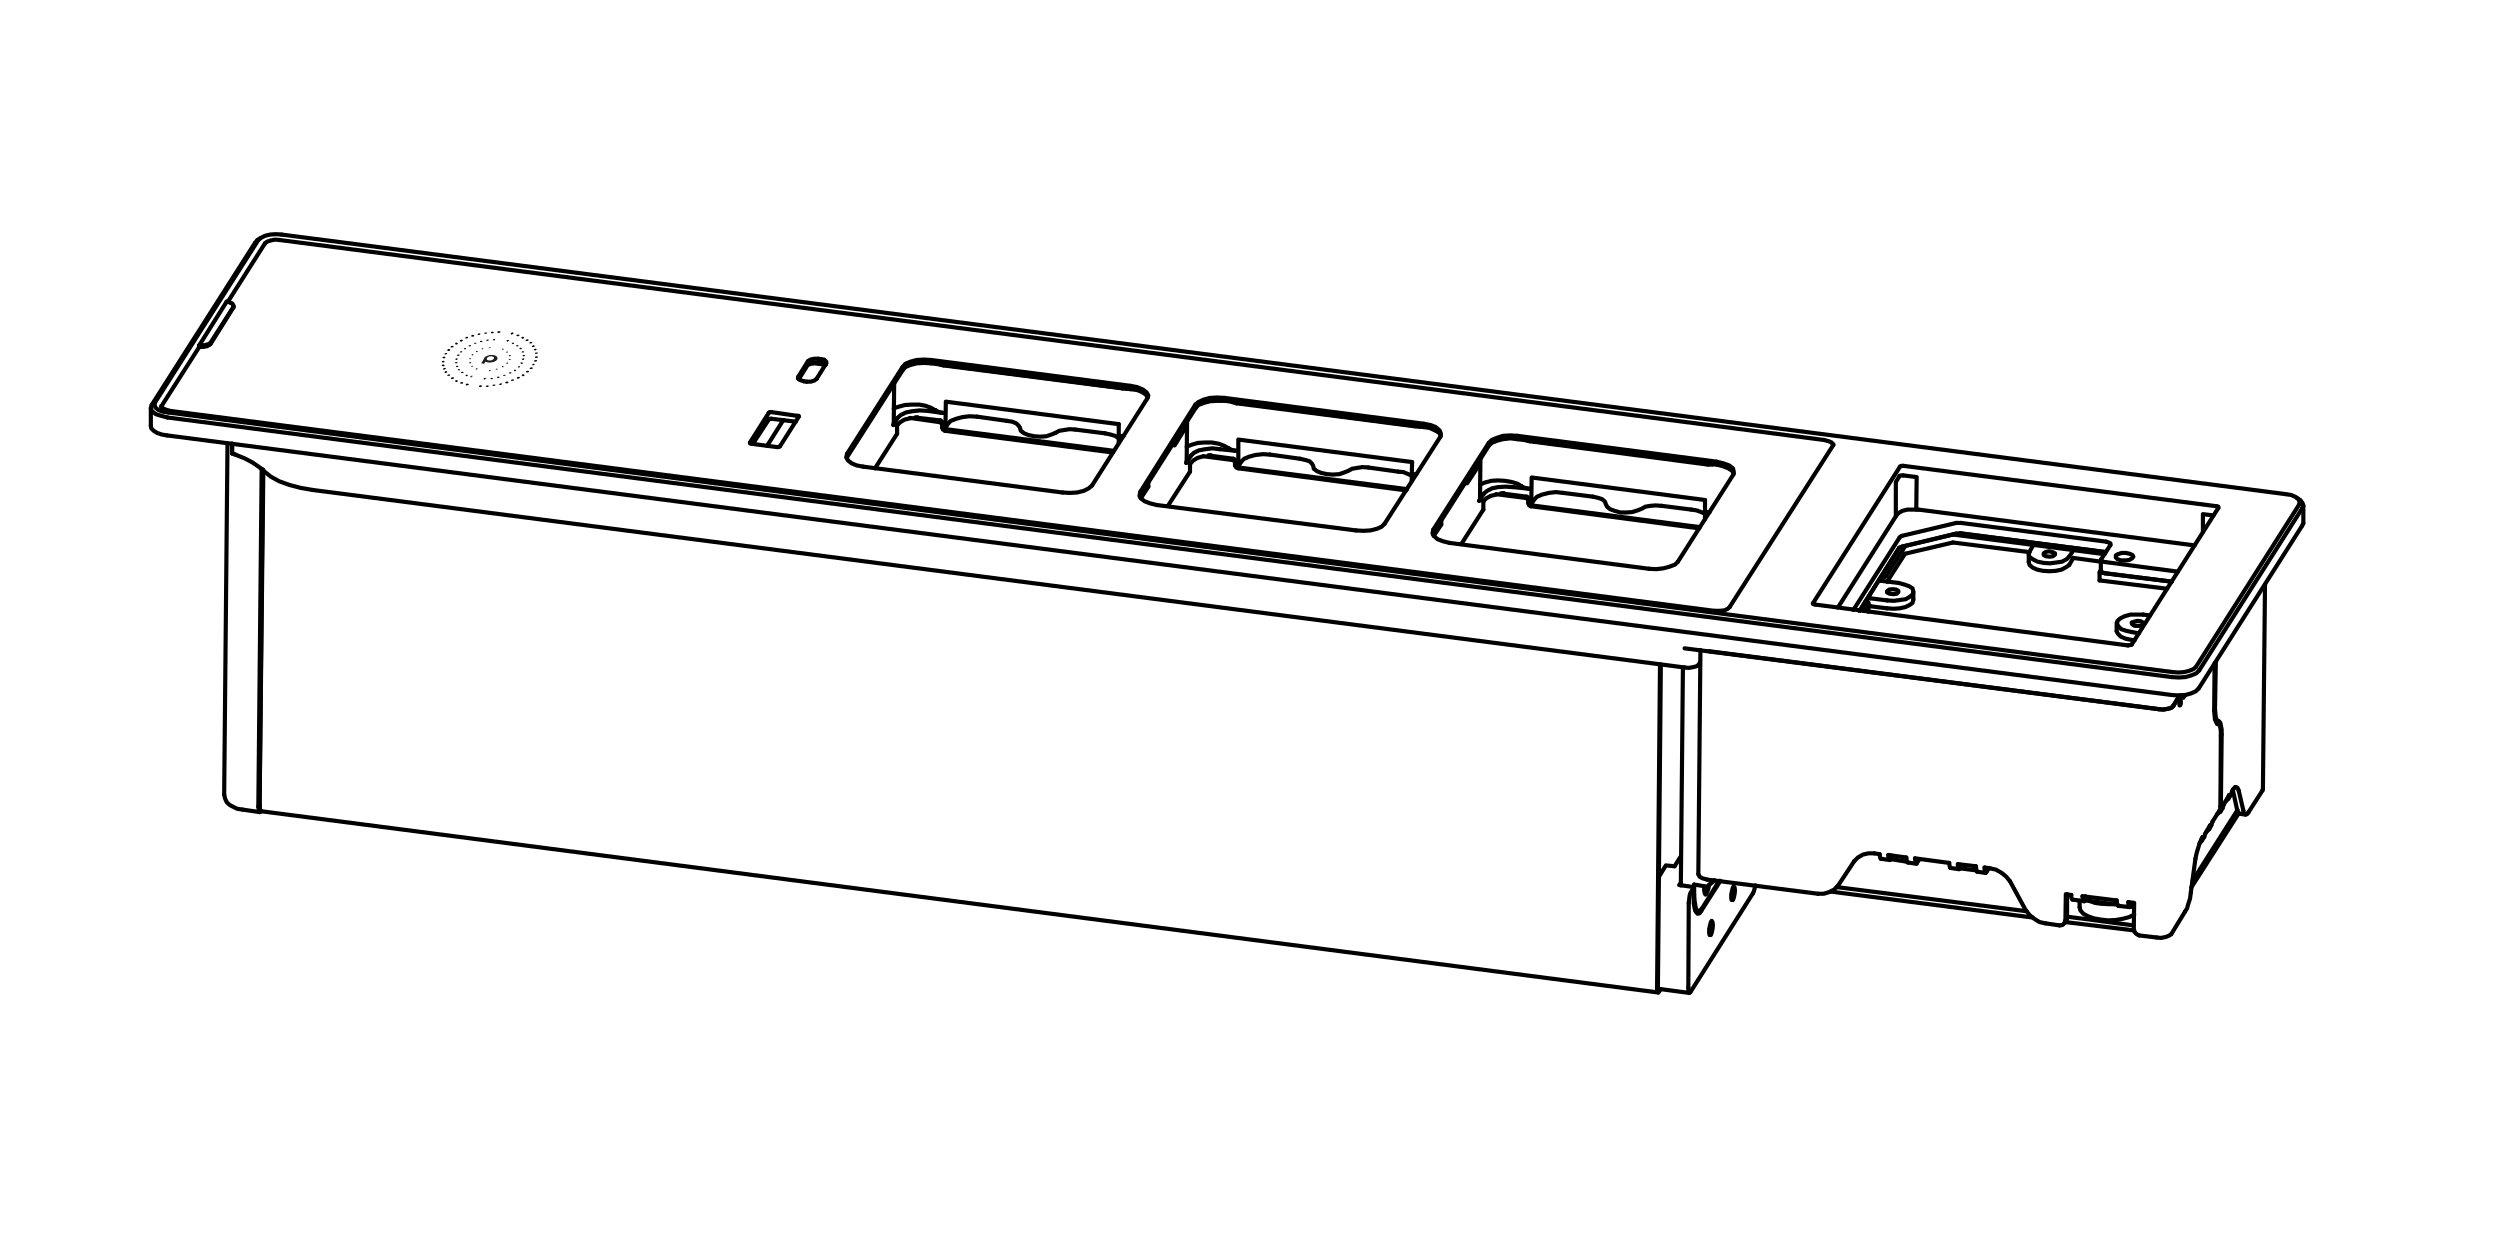 <?xml version="1.0" encoding="utf-8"?>
<!-- Generator: Adobe Illustrator 26.4.1, SVG Export Plug-In . SVG Version: 6.00 Build 0)  -->
<svg version="1.1" id="Vrstva_1" xmlns="http://www.w3.org/2000/svg" xmlns:xlink="http://www.w3.org/1999/xlink" x="0px" y="0px"
	 viewBox="0 0 600 300" style="enable-background:new 0 0 600 300;" xml:space="preserve">
<style type="text/css">
	.st0{fill:none;stroke:#000000;stroke-linecap:round;stroke-linejoin:round;stroke-miterlimit:10;}
	.st1{fill:#1D1D1B;}
</style>
<line class="st0" x1="56.7" y1="109.2" x2="55.7" y2="108.8"/>
<line class="st0" x1="55.7" y1="108.8" x2="55.7" y2="106.5"/>
<line class="st0" x1="54.6" y1="106.4" x2="53.8" y2="190.7"/>
<polyline class="st0" points="62.3,193.8 62.3,193.5 62.3,193.1 "/>
<line class="st0" x1="63.1" y1="112.7" x2="62.3" y2="193.1"/>
<line class="st0" x1="62" y1="193.6" x2="62.8" y2="112.5"/>
<polyline class="st0" points="62.6,194.7 62.3,194.9 62.2,194.7 62.1,194.3 62,193.6 "/>
<line class="st0" x1="62.3" y1="194.9" x2="58.2" y2="194.3"/>
<polyline class="st0" points="53.8,190.7 54,191.6 54.4,192.5 55,193.1 55.5,193.4 56.9,194.1 58.2,194.3 "/>
<polyline class="st0" points="411.5,211.3 411.4,211.4 409.7,212.8 406.6,212.3 "/>
<polyline class="st0" points="408.5,218 407.9,218.6 407.5,218.6 407.1,218.3 406.9,217.5 406.7,216.2 406.6,214.7 "/>
<line class="st0" x1="412.6" y1="211.4" x2="408.5" y2="218"/>
<line class="st0" x1="406.6" y1="214.7" x2="406.6" y2="212.3"/>
<polyline class="st0" points="410.2,212.3 410,213.3 409.7,214.1 409.5,214.6 409.3,214.7 409.1,214.3 409,213.6 409,212.7 "/>
<line class="st0" x1="411.4" y1="211.3" x2="411.4" y2="211.4"/>
<line class="st0" x1="403.4" y1="212.5" x2="403.9" y2="160.2"/>
<line class="st0" x1="406.9" y1="218.6" x2="407.6" y2="218.7"/>
<polyline class="st0" points="416.4,213.7 416.3,214.6 416.1,215.5 415.9,216 415.6,216 415.5,215.6 415.5,214.7 415.7,213.7 
	415.9,213 416.1,212.7 416.3,213 416.4,213.7 "/>
<polyline class="st0" points="411.1,222 411,223 410.8,223.9 410.6,224.4 410.3,224.4 410.2,223.9 410.2,223 410.4,222.1 
	410.6,221.3 410.8,221 411,221.3 411.1,222 "/>
<line class="st0" x1="412.9" y1="211.4" x2="408.3" y2="218.6"/>
<polyline class="st0" points="406.5,215.2 406.5,212.9 403,212.4 403.4,211.9 "/>
<polyline class="st0" points="406.5,215.2 406.5,216.8 406.7,218 407,218.8 407.4,219.3 407.9,219.2 408.3,218.6 "/>
<line class="st0" x1="406" y1="213.9" x2="406.5" y2="212.9"/>
<line class="st0" x1="405.2" y1="237" x2="405.3" y2="216.7"/>
<line class="st0" x1="420.7" y1="214.4" x2="405.7" y2="238.1"/>
<line class="st0" x1="401.9" y1="207.9" x2="403.4" y2="205.5"/>
<polyline class="st0" points="405.3,216.7 405.4,215.9 405.5,215 405.7,214.3 406,213.9 "/>
<polyline class="st0" points="405.7,238.1 405.5,238.3 405.3,238.1 405.2,237.7 405.2,237 "/>
<polyline class="st0" points="421.3,212.5 421.1,213.3 420.9,214 420.7,214.4 "/>
<line class="st0" x1="405.4" y1="238.3" x2="397.9" y2="237.3"/>
<polyline class="st0" points="401.9,207.9 399.8,207.7 398.1,210.5 "/>
<polyline class="st0" points="47.9,83 47.9,83 47.8,82.9 "/>
<polyline class="st0" points="54.4,72.4 54.6,72.4 54.7,72.4 "/>
<line class="st0" x1="47.8" y1="82.9" x2="47.8" y2="83.3"/>
<line class="st0" x1="48.9" y1="82.9" x2="47.9" y2="83"/>
<line class="st0" x1="47.8" y1="82.9" x2="54.4" y2="72.4"/>
<polyline class="st0" points="50.5,82.3 50.1,82.6 49.6,82.7 48.9,82.9 "/>
<line class="st0" x1="56" y1="73.7" x2="50.5" y2="82.3"/>
<polyline class="st0" points="55.4,72.7 55.8,72.9 56,73.3 56,73.7 "/>
<line class="st0" x1="54.7" y1="72.4" x2="55.4" y2="72.7"/>
<line class="st0" x1="56" y1="73.4" x2="56" y2="73.8"/>
<line class="st0" x1="551.8" y1="121.1" x2="527" y2="160.1"/>
<polyline class="st0" points="548.6,118.6 549.9,118.8 551,119.3 551.7,119.8 551.9,120.5 551.8,121.1 "/>
<line class="st0" x1="67.6" y1="56.3" x2="548.6" y2="118.6"/>
<polyline class="st0" points="62,57.6 62.6,57.1 63.6,56.6 64.8,56.3 66.2,56.2 67.6,56.3 "/>
<line class="st0" x1="37.2" y1="96.6" x2="62" y2="57.6"/>
<polyline class="st0" points="40.4,99 39.1,98.8 38,98.4 37.3,97.8 37.1,97.2 37.2,96.6 "/>
<line class="st0" x1="521.4" y1="161.3" x2="40.4" y2="99"/>
<polyline class="st0" points="527,160.1 526.4,160.6 525.4,161 524.2,161.3 522.8,161.4 521.4,161.3 "/>
<line class="st0" x1="527.8" y1="160.9" x2="552.6" y2="121.9"/>
<polyline class="st0" points="552.6,121.9 552.8,121.4 552.6,120.7 552.1,120.1 "/>
<line class="st0" x1="61.7" y1="57.7" x2="61.2" y2="58.3"/>
<line class="st0" x1="61.2" y1="58.3" x2="36.4" y2="97.2"/>
<polyline class="st0" points="36.4,97.2 36.2,98 36.5,98.7 37.4,99.4 38.7,99.8 40.2,100.2 "/>
<line class="st0" x1="40.2" y1="100.2" x2="521.2" y2="162.5"/>
<polyline class="st0" points="521.2,162.5 522.9,162.6 524.5,162.5 525.9,162.1 527.1,161.6 527.8,160.9 "/>
<line class="st0" x1="551.3" y1="119.6" x2="552.1" y2="120.1"/>
<line class="st0" x1="62.4" y1="57.2" x2="61.7" y2="57.7"/>
<line class="st0" x1="510.7" y1="154.9" x2="435.7" y2="145.1"/>
<line class="st0" x1="435.1" y1="144.8" x2="456" y2="112"/>
<line class="st0" x1="456.8" y1="111.8" x2="532" y2="121.5"/>
<line class="st0" x1="532.4" y1="121.9" x2="511.6" y2="154.7"/>
<polyline class="st0" points="435.1,144.8 435.2,145 435.7,145.1 "/>
<polyline class="st0" points="456.8,111.8 456.3,111.8 456,112 "/>
<polyline class="st0" points="532.4,121.9 532.4,121.6 532,121.5 "/>
<polyline class="st0" points="510.7,154.9 511.3,154.8 511.6,154.7 "/>
<polyline class="st0" points="455.9,114.2 456.3,114.1 456.8,114.1 "/>
<line class="st0" x1="521.6" y1="169.4" x2="523.1" y2="166.9"/>
<line class="st0" x1="404.3" y1="155.6" x2="518.1" y2="170.2"/>
<line class="st0" x1="408" y1="158.9" x2="407.8" y2="159.4"/>
<polyline class="st0" points="518.1,170.2 519.2,170.3 520.3,170.1 521.1,169.9 521.6,169.4 "/>
<polyline class="st0" points="404.3,160.2 405.3,160.3 406.4,160.1 407.2,159.9 407.8,159.4 "/>
<polyline class="st0" points="405.9,122.3 407.2,122.5 408.3,122.9 409.2,123.3 "/>
<line class="st0" x1="405.9" y1="122.3" x2="398.8" y2="121.4"/>
<polyline class="st0" points="382.3,119.2 383.6,119.5 384.5,119.8 385.2,120.4 385.4,121 385.7,121.6 386.4,122.2 387.5,122.6 
	388.9,123 390.3,123 391.7,122.9 393,122.5 394,122.1 394.9,121.6 396.1,121.4 397.3,121.3 398.8,121.4 "/>
<line class="st0" x1="382.3" y1="119.2" x2="375.2" y2="118.3"/>
<polyline class="st0" points="368.2,119.9 368.9,119.2 370.1,118.7 371.7,118.3 373.4,118.1 375.2,118.3 "/>
<polyline class="st0" points="368.2,119.9 367.5,121 367.1,120.9 "/>
<polyline class="st0" points="335.6,113.2 336.8,113.3 338,113.8 338.9,114.2 "/>
<line class="st0" x1="335.6" y1="113.2" x2="328.4" y2="112.2"/>
<polyline class="st0" points="312,110.1 313.3,110.4 314.3,110.7 314.9,111.3 315.2,111.9 315.3,112.5 316.1,113.1 317.1,113.5 
	318.5,113.8 319.9,113.9 321.4,113.8 322.6,113.4 323.6,113 324.5,112.5 325.7,112.3 327,112.1 328.4,112.2 "/>
<line class="st0" x1="312" y1="110.1" x2="304.8" y2="109.1"/>
<polyline class="st0" points="297.9,110.8 298.6,110.1 299.8,109.6 301.3,109.2 303.1,109 304.8,109.1 "/>
<polyline class="st0" points="297.9,110.8 297.2,111.9 296.8,111.8 "/>
<line class="st0" x1="296.8" y1="96.8" x2="295.7" y2="96.5"/>
<line class="st0" x1="296.8" y1="96.8" x2="339.5" y2="102.3"/>
<line class="st0" x1="340.8" y1="102.4" x2="339.5" y2="102.3"/>
<line class="st0" x1="367.1" y1="105.9" x2="366" y2="105.6"/>
<line class="st0" x1="367.1" y1="105.9" x2="409.9" y2="111.5"/>
<line class="st0" x1="411.1" y1="111.5" x2="409.9" y2="111.5"/>
<polyline class="st0" points="356.1,118.5 356.9,117.8 358.1,117.2 359.6,116.9 361.3,116.8 363.1,116.9 "/>
<line class="st0" x1="356" y1="122.3" x2="350.7" y2="130.6"/>
<line class="st0" x1="355" y1="120.2" x2="356.1" y2="118.5"/>
<polyline class="st0" points="285.8,109.4 286.5,108.7 287.7,108.1 289.3,107.8 291,107.6 292.7,107.8 "/>
<line class="st0" x1="285.6" y1="113.2" x2="280.3" y2="121.4"/>
<line class="st0" x1="284.7" y1="111.1" x2="285.8" y2="109.4"/>
<line class="st0" x1="409.2" y1="120" x2="409.2" y2="124.6"/>
<line class="st0" x1="338.9" y1="110.9" x2="338.8" y2="115.5"/>
<polyline class="st0" points="367.5,121 367.6,114.6 409.2,120 "/>
<polyline class="st0" points="297.2,111.9 297.2,105.5 338.9,110.9 "/>
<line class="st0" x1="355.2" y1="119.9" x2="355" y2="120.2"/>
<polyline class="st0" points="367,117.3 366,117.1 365.3,116.8 "/>
<line class="st0" x1="409.7" y1="122.9" x2="410.2" y2="123"/>
<line class="st0" x1="363.1" y1="116.9" x2="367" y2="117.3"/>
<line class="st0" x1="410.3" y1="122.9" x2="409.7" y2="122.9"/>
<line class="st0" x1="284.8" y1="110.7" x2="284.7" y2="111.1"/>
<polyline class="st0" points="296.7,108.2 295.7,108 295,107.7 "/>
<line class="st0" x1="339.5" y1="113.8" x2="339.9" y2="113.8"/>
<line class="st0" x1="292.7" y1="107.8" x2="296.7" y2="108.2"/>
<line class="st0" x1="339.9" y1="113.8" x2="339.5" y2="113.8"/>
<line class="st0" x1="365.2" y1="116.7" x2="365.3" y2="116.8"/>
<polyline class="st0" points="355.2,116.3 356.4,115.8 357.9,115.4 359.5,115.3 361.2,115.4 362.9,115.7 364.2,116.1 365.2,116.7 
	"/>
<line class="st0" x1="294.9" y1="107.6" x2="295" y2="107.7"/>
<polyline class="st0" points="284.8,107.2 286.1,106.7 287.5,106.3 289.2,106.2 290.9,106.2 292.5,106.5 293.8,107 294.9,107.6 "/>
<line class="st0" x1="355.3" y1="110.2" x2="355.2" y2="119.9"/>
<line class="st0" x1="284.9" y1="101.1" x2="284.8" y2="110.7"/>
<polyline class="st0" points="265.2,104 266.6,104.3 267.6,104.6 268.5,105.2 "/>
<polyline class="st0" points="253.3,103.9 254.2,103.4 255.4,103.2 256.7,103 258.1,103.1 "/>
<polyline class="st0" points="241.6,101 242.9,101.2 243.9,101.6 244.5,102.2 244.8,102.7 "/>
<polyline class="st0" points="227.5,101.7 228.2,101 229.5,100.5 231,100.1 232.7,99.9 234.5,100 "/>
<line class="st0" x1="265.2" y1="104" x2="258.1" y2="103.1"/>
<polyline class="st0" points="253.3,103.9 252.3,104.3 251.1,104.7 249.6,104.8 248.2,104.7 246.8,104.4 245.8,104 245,103.4 
	244.8,102.7 "/>
<line class="st0" x1="241.6" y1="101" x2="234.5" y2="100"/>
<line class="st0" x1="227.5" y1="101.7" x2="226.9" y2="102.7"/>
<line class="st0" x1="268.5" y1="101.8" x2="268.5" y2="106.3"/>
<polyline class="st0" points="226.4,102.7 226.9,102.7 227,96.4 268.5,101.8 "/>
<line class="st0" x1="226.4" y1="87.7" x2="269.3" y2="93.2"/>
<line class="st0" x1="220.2" y1="100.2" x2="220.2" y2="100.3"/>
<line class="st0" x1="215.3" y1="104.1" x2="210" y2="112.4"/>
<line class="st0" x1="404.3" y1="160.2" x2="75.1" y2="117.6"/>
<polyline class="st0" points="75.1,117.6 72.2,117.1 69.5,116.4 67,115.5 65,114.4 63.5,113.2 62.2,112.1 60.6,111 58.7,110 
	56.7,109.2 55.7,108.8 "/>
<line class="st0" x1="55.7" y1="108.8" x2="55.7" y2="106.5"/>
<polyline class="st0" points="455,123.9 455,115.7 455.9,114.2 "/>
<polyline class="st0" points="456.8,114.1 460,114.5 459.9,122.3 "/>
<polyline class="st0" points="528.7,127.7 528.7,123.4 531.2,123.7 "/>
<line class="st0" x1="226.4" y1="87.7" x2="225.3" y2="87.4"/>
<line class="st0" x1="270.4" y1="93.3" x2="269.3" y2="93.2"/>
<line class="st0" x1="214.5" y1="101.6" x2="214.4" y2="102"/>
<polyline class="st0" points="226.3,99.1 225.3,98.9 224.6,98.5 "/>
<line class="st0" x1="269.6" y1="104.7" x2="269.1" y2="104.7"/>
<line class="st0" x1="214.5" y1="101.6" x2="214.6" y2="91.9"/>
<line class="st0" x1="285.6" y1="113.2" x2="285.6" y2="111.3"/>
<line class="st0" x1="356" y1="122.3" x2="356" y2="120.4"/>
<polyline class="st0" points="285.8,111.1 286.4,110.5 287.4,109.9 288.8,109.5 "/>
<line class="st0" x1="290.2" y1="109.3" x2="290.6" y2="109.3"/>
<line class="st0" x1="285.6" y1="111.3" x2="285.8" y2="111.1"/>
<polyline class="st0" points="356.1,120.2 356.7,119.6 357.8,119 359.1,118.7 "/>
<line class="st0" x1="360.6" y1="118.4" x2="360.9" y2="118.4"/>
<line class="st0" x1="356" y1="120.4" x2="356.1" y2="120.2"/>
<line class="st0" x1="290.6" y1="109.3" x2="290.6" y2="109.4"/>
<line class="st0" x1="360.9" y1="118.4" x2="360.9" y2="118.5"/>
<polyline class="st0" points="354.7,111.2 354.6,112.2 352.1,116 352.1,115.1 "/>
<polyline class="st0" points="345.9,124.9 345.9,125.9 344.1,128.6 "/>
<line class="st0" x1="354" y1="112.1" x2="354.6" y2="112.2"/>
<line class="st0" x1="345.4" y1="125.8" x2="345.9" y2="125.9"/>
<polyline class="st0" points="284.3,102.1 284.3,103 281.9,106.9 281.9,106 "/>
<polyline class="st0" points="275.6,115.8 275.6,116.8 273.8,119.6 "/>
<line class="st0" x1="283.7" y1="103" x2="284.3" y2="103"/>
<line class="st0" x1="275" y1="116.7" x2="275.6" y2="116.8"/>
<line class="st0" x1="552.5" y1="126.2" x2="552.8" y2="125.6"/>
<polyline class="st0" points="36.2,102.2 36.3,102.8 36.9,103.4 37.7,103.9 38.9,104.3 40.1,104.5 "/>
<polyline class="st0" points="521.2,166.8 522.8,166.9 524.5,166.8 525.9,166.4 527,165.9 527.7,165.2 "/>
<line class="st0" x1="552.8" y1="121.3" x2="552.8" y2="125.6"/>
<line class="st0" x1="36.2" y1="102.2" x2="36.2" y2="97.9"/>
<line class="st0" x1="552.5" y1="126.2" x2="527.7" y2="165.2"/>
<line class="st0" x1="215.3" y1="102.1" x2="215.4" y2="101.9"/>
<polyline class="st0" points="215.4,101.9 216.1,101.3 217.1,100.7 218.4,100.4 "/>
<line class="st0" x1="219.9" y1="100.2" x2="220.2" y2="100.2"/>
<line class="st0" x1="215.3" y1="104.1" x2="215.3" y2="102.1"/>
<polyline class="st0" points="222.5,98.6 220.7,98.5 218.9,98.7 217.4,99 216.2,99.6 215.4,100.3 "/>
<line class="st0" x1="215.4" y1="100.3" x2="214.4" y2="102"/>
<line class="st0" x1="269.5" y1="104.7" x2="269.1" y2="104.7"/>
<line class="st0" x1="226.3" y1="99.1" x2="222.5" y2="98.6"/>
<line class="st0" x1="224.5" y1="98.5" x2="224.6" y2="98.5"/>
<polyline class="st0" points="214.5,98 215.7,97.6 217.2,97.2 218.9,97.1 220.6,97.1 222.2,97.4 223.5,97.9 224.5,98.5 "/>
<line class="st0" x1="184.1" y1="107" x2="188" y2="100.8"/>
<line class="st0" x1="40.1" y1="104.5" x2="521.2" y2="166.8"/>
<line class="st0" x1="440" y1="106.8" x2="440" y2="106.6"/>
<polyline class="st0" points="40.7,98.6 39.8,98.3 39.1,98 38.8,97.7 38.7,97.5 "/>
<line class="st0" x1="411.4" y1="146.6" x2="40.7" y2="98.6"/>
<polyline class="st0" points="411.4,146.6 412.6,146.6 413.8,146.5 414.7,146.1 415.1,145.7 "/>
<line class="st0" x1="440" y1="106.8" x2="415.1" y2="145.7"/>
<polyline class="st0" points="395.7,136.5 397.5,136.6 399.2,136.4 400.7,136 402,135.5 402.7,134.8 "/>
<line class="st0" x1="395.7" y1="136.5" x2="347.9" y2="130.3"/>
<polyline class="st0" points="412,111.5 413.5,111.9 414.8,112.4 415.7,113 416.1,113.6 "/>
<polyline class="st0" points="416,113.9 416.1,113.2 415.9,112.4 415,111.7 413.6,111.2 412,110.8 "/>
<line class="st0" x1="416" y1="113.9" x2="402.7" y2="134.8"/>
<polyline class="st0" points="357.3,107 358,106.3 359.2,105.8 360.7,105.4 362.5,105.2 364.2,105.4 "/>
<polyline class="st0" points="364.2,104.6 362.5,104.5 360.7,104.6 359.2,105.1 358,105.6 357.3,106.3 "/>
<line class="st0" x1="364.2" y1="104.6" x2="412" y2="110.8"/>
<line class="st0" x1="412" y1="111.5" x2="364.2" y2="105.4"/>
<line class="st0" x1="343.9" y1="128.2" x2="344" y2="127.9"/>
<polyline class="st0" points="344,127.1 343.8,127.9 344.1,128.6 345,129.4 346.3,129.9 347.9,130.3 "/>
<line class="st0" x1="344" y1="127.1" x2="357.3" y2="106.3"/>
<line class="st0" x1="357.3" y1="107" x2="344" y2="127.9"/>
<polyline class="st0" points="325.4,127.3 327.2,127.4 328.9,127.3 330.5,126.9 331.6,126.4 332.3,125.7 "/>
<polyline class="st0" points="341.7,102.5 343.1,102.7 344.4,103.3 345.3,103.8 345.8,104.5 "/>
<polyline class="st0" points="345.7,104.8 345.8,104 345.5,103.3 344.6,102.5 343.3,102 341.7,101.7 "/>
<polyline class="st0" points="286.9,98 287.6,97.2 288.9,96.7 290.4,96.3 292.1,96.2 293.9,96.2 "/>
<polyline class="st0" points="293.9,95.5 292.1,95.4 290.4,95.5 288.9,95.9 287.6,96.5 286.9,97.1 "/>
<line class="st0" x1="273.5" y1="119.1" x2="273.7" y2="118.8"/>
<polyline class="st0" points="273.7,118 273.5,118.8 273.8,119.6 274.7,120.3 276,120.8 277.6,121.2 "/>
<line class="st0" x1="325.4" y1="127.3" x2="277.6" y2="121.2"/>
<line class="st0" x1="345.7" y1="104.8" x2="332.3" y2="125.7"/>
<line class="st0" x1="293.9" y1="95.5" x2="341.7" y2="101.7"/>
<line class="st0" x1="341.7" y1="102.5" x2="293.9" y2="96.2"/>
<line class="st0" x1="273.7" y1="118" x2="286.9" y2="97.1"/>
<line class="st0" x1="286.9" y1="98" x2="273.7" y2="118.8"/>
<line class="st0" x1="255" y1="118.2" x2="207.2" y2="112"/>
<line class="st0" x1="203.3" y1="108.9" x2="216.6" y2="88.1"/>
<line class="st0" x1="223.5" y1="86.4" x2="271.3" y2="92.6"/>
<line class="st0" x1="275.3" y1="95.7" x2="262.1" y2="116.5"/>
<line class="st0" x1="271.3" y1="93.4" x2="223.5" y2="87.2"/>
<line class="st0" x1="216.6" y1="88.9" x2="203.3" y2="109.7"/>
<polyline class="st0" points="203.3,108.9 203.1,109.7 203.5,110.5 204.4,111.2 205.6,111.7 207.2,112 "/>
<polyline class="st0" points="223.5,86.4 221.8,86.3 220,86.4 218.5,86.8 217.3,87.3 216.6,88.1 "/>
<polyline class="st0" points="275.3,95.7 275.6,94.9 275.2,94.2 274.3,93.5 272.9,92.9 271.3,92.6 "/>
<polyline class="st0" points="255,118.2 256.8,118.3 258.5,118.2 260.1,117.8 261.3,117.2 262.1,116.5 "/>
<polyline class="st0" points="271.3,93.4 272.9,93.6 274.1,94.1 275,94.7 275.5,95.4 "/>
<polyline class="st0" points="216.6,88.9 217.3,88.1 218.5,87.6 220,87.2 221.8,87.1 223.5,87.2 "/>
<line class="st0" x1="203.2" y1="109.9" x2="203.3" y2="109.7"/>
<polyline class="st0" points="187.2,107.1 186.9,107.3 186.5,107.3 "/>
<line class="st0" x1="186.5" y1="107.3" x2="180.3" y2="106.5"/>
<polyline class="st0" points="180.3,106.5 180,106.4 180,106.2 "/>
<line class="st0" x1="180" y1="106.2" x2="184.5" y2="99.1"/>
<polyline class="st0" points="184.5,99.1 184.7,98.9 185.1,98.9 "/>
<line class="st0" x1="185.1" y1="98.9" x2="191.3" y2="99.8"/>
<polyline class="st0" points="191.3,99.8 191.7,99.8 191.7,100 "/>
<line class="st0" x1="191.7" y1="100" x2="187.2" y2="107.1"/>
<polyline class="st0" points="196,90.9 195.5,91.3 194.6,91.6 193.6,91.6 "/>
<line class="st0" x1="193.6" y1="91.6" x2="192.9" y2="91.5"/>
<polyline class="st0" points="192.9,91.5 192,91.2 191.5,90.8 191.6,90.4 "/>
<line class="st0" x1="191.6" y1="90.4" x2="193.9" y2="86.7"/>
<polyline class="st0" points="193.9,86.7 194.5,86.3 195.4,86.1 196.4,86.1 "/>
<line class="st0" x1="196.4" y1="86.1" x2="197" y2="86.2"/>
<polyline class="st0" points="197,86.2 197.8,86.3 198.3,86.8 198.3,87.2 "/>
<line class="st0" x1="198.3" y1="87.2" x2="196" y2="90.9"/>
<line class="st0" x1="191" y1="101.2" x2="185.1" y2="100.5"/>
<polyline class="st0" points="185.1,100.5 184.7,100.5 184.5,100.7 "/>
<line class="st0" x1="184.5" y1="100.7" x2="180.7" y2="106.5"/>
<polyline class="st0" points="437.8,105.6 438.9,105.9 439.6,106.2 439.9,106.8 "/>
<line class="st0" x1="437.8" y1="105.6" x2="67.1" y2="57.6"/>
<polyline class="st0" points="67.1,57.6 66,57.5 65,57.7 64.1,58 63.6,58.4 "/>
<line class="st0" x1="63.6" y1="58.4" x2="54.7" y2="72.4"/>
<polyline class="st0" points="56,73.4 56,73.7 56,73.8 "/>
<line class="st0" x1="56" y1="73.8" x2="50.5" y2="82.6"/>
<polyline class="st0" points="50.5,82.6 50.2,82.8 49.7,83.1 48.9,83.2 "/>
<polyline class="st0" points="48.9,83.2 47.8,83.3 38.8,97.4 "/>
<line class="st0" x1="38.8" y1="97.4" x2="38.7" y2="97.7"/>
<line class="st0" x1="197.2" y1="87.4" x2="198.1" y2="87.6"/>
<line class="st0" x1="196.5" y1="87.3" x2="197.2" y2="87.4"/>
<polyline class="st0" points="193.8,87.6 194.6,87.3 195.5,87.2 196.5,87.3 "/>
<polyline class="st0" points="198.2,87.5 197.6,87.2 197,87.1 "/>
<line class="st0" x1="197" y1="87.1" x2="196.4" y2="87"/>
<polyline class="st0" points="196.4,87 195.3,87 194.5,87.2 193.9,87.5 "/>
<line class="st0" x1="193.9" y1="87.5" x2="191.7" y2="91"/>
<line class="st0" x1="531.8" y1="159" x2="531.6" y2="170.2"/>
<line class="st0" x1="532.2" y1="173" x2="532.5" y2="173.1"/>
<polyline class="st0" points="532.2,173 532,172.7 531.8,172.1 531.7,171.3 531.6,170.2 "/>
<polyline class="st0" points="533.2,176.3 533.2,175.1 533,174.1 532.9,173.5 532.5,173.1 "/>
<line class="st0" x1="533.2" y1="176.3" x2="533" y2="194"/>
<line class="st0" x1="533.7" y1="193.1" x2="535" y2="190.8"/>
<line class="st0" x1="533.4" y1="194" x2="533.7" y2="193.1"/>
<polyline class="st0" points="535,190.8 534.8,191.7 534.1,192.4 "/>
<line class="st0" x1="535.7" y1="189.9" x2="536" y2="189.4"/>
<line class="st0" x1="537.3" y1="189.8" x2="538.4" y2="194.5"/>
<line class="st0" x1="536.9" y1="194.3" x2="535.9" y2="189.7"/>
<polyline class="st0" points="537.3,189.8 537.1,189.2 536.7,188.9 536.4,188.9 536,189.4 "/>
<polyline class="st0" points="539.6,195 539.3,195.4 538.9,195.5 538.5,195.2 538.4,194.5 "/>
<polyline class="st0" points="536.9,194.3 537.2,195.1 537.5,195.3 "/>
<line class="st0" x1="535.9" y1="189.6" x2="535.9" y2="189.7"/>
<line class="st0" x1="538.9" y1="195.5" x2="537.5" y2="195.3"/>
<line class="st0" x1="543" y1="189.7" x2="539.6" y2="195"/>
<line class="st0" x1="535.7" y1="189.9" x2="535.4" y2="190.8"/>
<polyline class="st0" points="532.1,195.4 532.9,194.8 533,194 "/>
<line class="st0" x1="534.8" y1="191.7" x2="535.4" y2="190.8"/>
<line class="st0" x1="532.9" y1="194.8" x2="533.4" y2="194"/>
<line class="st0" x1="543.1" y1="189.3" x2="543" y2="189.7"/>
<line class="st0" x1="543.1" y1="189.3" x2="543.6" y2="140.3"/>
<polyline class="st0" points="532.9,193.6 532.9,194.2 532.7,194.5 "/>
<polyline class="st0" points="522.9,167.3 523.1,167.3 523.1,167.7 "/>
<line class="st0" x1="523" y1="167.3" x2="523" y2="167.3"/>
<line class="st0" x1="531" y1="197.2" x2="532.7" y2="194.5"/>
<line class="st0" x1="525.8" y1="214.2" x2="526.9" y2="206.1"/>
<line class="st0" x1="528.3" y1="201.5" x2="528.6" y2="200.9"/>
<line class="st0" x1="532.9" y1="193.6" x2="533" y2="176.6"/>
<polyline class="st0" points="532.4,173.8 532.7,174.1 532.9,174.7 533,175.5 533,176.6 "/>
<line class="st0" x1="532.4" y1="173.8" x2="532.1" y2="173.7"/>
<line class="st0" x1="531.4" y1="170.5" x2="531.5" y2="159.2"/>
<polyline class="st0" points="531.4,170.5 531.5,171.8 531.6,172.7 531.9,173.4 532.1,173.7 "/>
<line class="st0" x1="524" y1="167.4" x2="524.5" y2="166.8"/>
<line class="st0" x1="524" y1="167.4" x2="524" y2="166.8"/>
<polyline class="st0" points="523.1,167.2 523.3,167.7 523.4,168.3 523.4,168.9 523.2,169.3 523.1,169.3 523.1,169 "/>
<line class="st0" x1="523.1" y1="169" x2="523.1" y2="167.7"/>
<line class="st0" x1="521.6" y1="169.4" x2="522.9" y2="167.3"/>
<line class="st0" x1="524.4" y1="218.8" x2="521.1" y2="224.2"/>
<line class="st0" x1="410.2" y1="156.3" x2="518.1" y2="170.2"/>
<line class="st0" x1="494.3" y1="222.1" x2="490.9" y2="221.6"/>
<line class="st0" x1="517.6" y1="225" x2="513.4" y2="224.5"/>
<line class="st0" x1="436.3" y1="214.5" x2="409.7" y2="211.1"/>
<polyline class="st0" points="525.8,214.2 525.6,215.7 525.2,216.9 524.9,218 524.4,218.8 "/>
<polyline class="st0" points="528.3,201.5 527.9,202.4 527.6,203.4 527.2,204.7 526.9,206.1 "/>
<line class="st0" x1="529.3" y1="200" x2="530.4" y2="198.1"/>
<line class="st0" x1="529" y1="200.9" x2="529.3" y2="200"/>
<polyline class="st0" points="530.4,198.1 530.2,199 529.5,199.7 "/>
<polyline class="st0" points="518.1,170.2 519.2,170.3 520.3,170.1 521.1,169.9 521.6,169.4 "/>
<polyline class="st0" points="521.1,224.2 520.5,224.6 519.7,224.9 518.6,225.1 517.6,225 "/>
<polyline class="st0" points="409.7,211.1 408.6,210.8 407.9,210.4 407.6,209.8 "/>
<line class="st0" x1="407.6" y1="209.8" x2="408.1" y2="156"/>
<line class="st0" x1="499.8" y1="215.1" x2="508" y2="216.1"/>
<polyline class="st0" points="500.4,216.1 500.2,216.3 500,216.2 499.9,215.8 499.8,215.1 "/>
<line class="st0" x1="500.4" y1="216.1" x2="500.5" y2="215.1"/>
<polyline class="st0" points="508,216.1 508.1,216.8 508.2,217.2 508.4,217.4 "/>
<line class="st0" x1="508.2" y1="217.1" x2="500.4" y2="216.1"/>
<polyline class="st0" points="510.8,216.5 510.8,217.2 510.9,217.6 511.1,217.7 511.4,217.6 "/>
<polyline class="st0" points="497.4,215.9 497.3,215.8 497.1,215.4 497.1,214.8 "/>
<line class="st0" x1="508.4" y1="217.4" x2="511.1" y2="217.7"/>
<line class="st0" x1="497.4" y1="215.9" x2="500.2" y2="216.3"/>
<line class="st0" x1="531" y1="197.2" x2="530.7" y2="198.1"/>
<polyline class="st0" points="527.9,202.4 528.5,201.7 528.6,200.9 "/>
<line class="st0" x1="530.2" y1="199" x2="530.7" y2="198.1"/>
<line class="st0" x1="528.4" y1="201.8" x2="529" y2="200.9"/>
<line class="st0" x1="476.8" y1="209.2" x2="477.3" y2="208.4"/>
<line class="st0" x1="474.3" y1="208.9" x2="470.4" y2="208.4"/>
<polyline class="st0" points="467.8,207.1 467.9,207.8 468,208.2 468.1,208.3 "/>
<polyline class="st0" points="474.2,207.9 474.3,208.6 474.4,209 474.5,209.2 "/>
<line class="st0" x1="469.9" y1="207.4" x2="474.2" y2="207.9"/>
<polyline class="st0" points="470.4,208.4 470.2,208.6 470,208.5 469.9,208 469.9,207.4 "/>
<line class="st0" x1="470.4" y1="208.4" x2="470.4" y2="207.5"/>
<polyline class="st0" points="457.5,205.8 457.6,206.4 457.7,206.9 457.9,207 "/>
<line class="st0" x1="453.2" y1="205.2" x2="457.5" y2="205.8"/>
<polyline class="st0" points="453.8,206.2 453.6,206.4 453.4,206.3 453.2,205.9 453.2,205.2 "/>
<polyline class="st0" points="457.6,206.8 453.8,206.2 453.8,205.3 "/>
<line class="st0" x1="459.6" y1="206" x2="467.8" y2="207.1"/>
<polyline class="st0" points="460.1,207 460,207.3 459.8,207.1 459.7,206.7 459.6,206 "/>
<line class="st0" x1="460.7" y1="206.2" x2="460.1" y2="207"/>
<polyline class="st0" points="451.4,206.1 451.3,206 451.2,205.6 451.1,205 "/>
<polyline class="st0" points="476.3,208.2 476.3,208.8 476.4,209.3 476.6,209.5 476.8,209.2 "/>
<line class="st0" x1="451.4" y1="206.1" x2="453.5" y2="206.4"/>
<line class="st0" x1="457.9" y1="207" x2="459.9" y2="207.3"/>
<line class="st0" x1="468.1" y1="208.3" x2="470.1" y2="208.6"/>
<line class="st0" x1="474.5" y1="209.2" x2="476.5" y2="209.5"/>
<line class="st0" x1="449.8" y1="204.8" x2="451.1" y2="205"/>
<line class="st0" x1="441.1" y1="212.6" x2="445" y2="206.7"/>
<line class="st0" x1="476.3" y1="208.2" x2="477.6" y2="208.4"/>
<line class="st0" x1="482.4" y1="211.5" x2="486.2" y2="218.5"/>
<polyline class="st0" points="441.1,212.6 440.2,213.5 439,214.1 437.7,214.5 436.3,214.5 "/>
<polyline class="st0" points="449.8,204.8 448.4,204.8 447.1,205.1 445.9,205.8 445,206.7 "/>
<polyline class="st0" points="482.4,211.5 481.5,210.4 480.4,209.5 479,208.7 477.6,208.4 "/>
<polyline class="st0" points="490.9,221.6 489.5,221.3 488.2,220.5 487.1,219.6 486.2,218.5 "/>
<polyline class="st0" points="495.7,220.9 495.5,221.5 495,222 494.3,222.1 "/>
<polyline class="st0" points="513.4,224.5 512.8,224.2 512.3,223.7 512.1,223.1 "/>
<line class="st0" x1="495.9" y1="220.9" x2="496.1" y2="220.4"/>
<line class="st0" x1="495.9" y1="220.9" x2="495.5" y2="221.5"/>
<polyline class="st0" points="495.7,220.9 495.8,214.6 497.1,214.8 "/>
<polyline class="st0" points="510.8,216.5 512.2,216.7 512.1,223.1 "/>
<line class="st0" x1="496.1" y1="214.6" x2="496.1" y2="220.4"/>
<line class="st0" x1="511.4" y1="217.6" x2="511.9" y2="216.7"/>
<line class="st0" x1="62.3" y1="193.5" x2="63.2" y2="112.8"/>
<line class="st0" x1="219.6" y1="100.2" x2="225.7" y2="100.9"/>
<line class="st0" x1="218.4" y1="100.3" x2="225.4" y2="101.3"/>
<line class="st0" x1="290" y1="109.3" x2="296" y2="110.1"/>
<line class="st0" x1="360.2" y1="118.4" x2="366.4" y2="119.2"/>
<line class="st0" x1="288.8" y1="109.5" x2="295.8" y2="110.4"/>
<line class="st0" x1="359.1" y1="118.6" x2="366.1" y2="119.5"/>
<polyline class="st0" points="62.7,194.7 62.5,194.5 62.4,194.2 62.3,193.5 "/>
<line class="st0" x1="62.7" y1="194.7" x2="398" y2="238.2"/>
<line class="st0" x1="397.7" y1="236.9" x2="398.4" y2="159.5"/>
<line class="st0" x1="397.9" y1="236.6" x2="398.6" y2="159.5"/>
<line class="st0" x1="398.6" y1="237.4" x2="398.2" y2="237.9"/>
<polyline class="st0" points="398.2,237.9 398,238.2 397.8,238 397.7,237.5 397.7,236.9 "/>
<polyline class="st0" points="398.2,237.3 398,237.5 397.9,237.2 397.9,236.6 "/>
<polyline class="st0" points="227,103 226.5,102.8 226.3,102.3 "/>
<polyline class="st0" points="226.1,102.6 226.3,103.1 226.8,103.4 "/>
<polyline class="st0" points="226.3,101.6 226.1,101.2 225.7,100.9 "/>
<polyline class="st0" points="225.4,101.3 226,101.5 226.1,102 "/>
<polyline class="st0" points="296.7,110.8 296.4,110.3 296,110.1 "/>
<polyline class="st0" points="297.3,112.2 296.9,111.9 296.7,111.5 "/>
<polyline class="st0" points="367,119.9 366.8,119.4 366.4,119.2 "/>
<polyline class="st0" points="367.7,121.3 367.2,121 367,120.5 "/>
<polyline class="st0" points="366.1,119.5 366.6,119.7 366.8,120.2 "/>
<polyline class="st0" points="366.8,120.8 367,121.3 367.4,121.5 "/>
<polyline class="st0" points="296.4,111.7 296.7,112.2 297.2,112.4 "/>
<polyline class="st0" points="295.8,110.4 296.3,110.6 296.4,111.1 "/>
<line class="st0" x1="226.3" y1="101.6" x2="226.3" y2="102.3"/>
<line class="st0" x1="226.1" y1="102.6" x2="226.1" y2="102"/>
<line class="st0" x1="227" y1="103" x2="267.3" y2="108.2"/>
<line class="st0" x1="296.7" y1="110.8" x2="296.7" y2="111.5"/>
<line class="st0" x1="297.3" y1="112.2" x2="337.7" y2="117.4"/>
<line class="st0" x1="267.1" y1="108.6" x2="226.8" y2="103.4"/>
<line class="st0" x1="337.5" y1="117.7" x2="297.2" y2="112.4"/>
<line class="st0" x1="296.4" y1="111.7" x2="296.4" y2="111.1"/>
<line class="st0" x1="367" y1="119.9" x2="367" y2="120.5"/>
<line class="st0" x1="367.7" y1="121.3" x2="407.9" y2="126.5"/>
<line class="st0" x1="407.8" y1="126.8" x2="367.4" y2="121.5"/>
<line class="st0" x1="366.8" y1="120.8" x2="366.8" y2="120.2"/>
<polyline class="st0" points="512.2,219.5 511,220.1 509.5,220.5 507.8,220.8 506,220.9 504.2,220.7 502.5,220.4 501.1,219.9 
	500,219.3 499.3,218.5 499.1,217.7 "/>
<polyline class="st0" points="507.5,217 505.9,217 504.3,216.9 502.8,216.7 501.5,216.2 "/>
<line class="st0" x1="499.1" y1="216.2" x2="499.1" y2="217.7"/>
<line class="st0" x1="525.9" y1="213" x2="537.3" y2="195.2"/>
<line class="st0" x1="439.5" y1="214" x2="487.8" y2="220.2"/>
<line class="st0" x1="495.7" y1="221.3" x2="512.2" y2="223.3"/>
<line class="st0" x1="512.1" y1="222.1" x2="496.1" y2="220"/>
<line class="st0" x1="486.4" y1="218.7" x2="440.8" y2="212.9"/>
<line class="st0" x1="537" y1="194.4" x2="526.2" y2="211.4"/>
<line class="st0" x1="521.2" y1="139.6" x2="505.2" y2="137.6"/>
<line class="st0" x1="505.3" y1="132.5" x2="470.5" y2="128"/>
<line class="st0" x1="455.8" y1="131.5" x2="446.3" y2="146.6"/>
<line class="st0" x1="444.8" y1="146.4" x2="455.9" y2="129"/>
<line class="st0" x1="470.6" y1="125.5" x2="505.5" y2="130"/>
<line class="st0" x1="505.3" y1="134.9" x2="522.7" y2="137.2"/>
<line class="st0" x1="506.5" y1="130.8" x2="504.3" y2="134.2"/>
<polyline class="st0" points="504.2,136.9 504.3,137.2 504.7,137.4 505.2,137.6 "/>
<polyline class="st0" points="469.4,128.1 470,128 470.5,128 "/>
<polyline class="st0" points="455.8,131.5 456.1,131.3 456.5,131.2 "/>
<polyline class="st0" points="456.5,128.6 456.1,128.8 455.9,129 "/>
<polyline class="st0" points="470.6,125.5 470,125.5 469.5,125.5 "/>
<polyline class="st0" points="505.3,134.9 504.7,134.8 504.3,134.5 504.3,134.2 "/>
<polyline class="st0" points="506.5,130.8 506.5,130.4 506.1,130.2 505.5,130 "/>
<line class="st0" x1="504.2" y1="134.4" x2="504.2" y2="136.9"/>
<line class="st0" x1="456.5" y1="131.2" x2="469.4" y2="128.1"/>
<line class="st0" x1="469.5" y1="125.5" x2="456.5" y2="128.6"/>
<line class="st0" x1="460.4" y1="122.3" x2="526.7" y2="130.9"/>
<line class="st0" x1="441.1" y1="145.8" x2="455.2" y2="123.6"/>
<polyline class="st0" points="455.2,123.6 455.7,123.1 456.6,122.6 457.8,122.3 459.1,122.3 460.4,122.3 "/>
<polyline class="st0" points="507.8,133.3 508.3,133 509.2,132.7 510.2,132.7 511.1,132.9 511.8,133.2 512,133.6 511.7,134 
	511,134.4 510.1,134.5 509,134.5 508.2,134.2 507.8,133.8 507.8,133.3 "/>
<line class="st0" x1="469.4" y1="128.1" x2="456.5" y2="131.2"/>
<line class="st0" x1="457.2" y1="132.9" x2="468.7" y2="130.2"/>
<line class="st0" x1="446.3" y1="146.6" x2="455.8" y2="131.5"/>
<polyline class="st0" points="504.2,136.8 503.9,137.4 503.9,139.3 "/>
<line class="st0" x1="503.9" y1="137.4" x2="521.2" y2="139.6"/>
<line class="st0" x1="520.1" y1="141.3" x2="503.9" y2="139.3"/>
<line class="st0" x1="470.5" y1="128" x2="505.3" y2="132.5"/>
<line class="st0" x1="511.7" y1="151.7" x2="513.3" y2="152"/>
<line class="st0" x1="511.7" y1="153.6" x2="512.3" y2="153.7"/>
<line class="st0" x1="516" y1="147.7" x2="514.3" y2="147.5"/>
<line class="st0" x1="488.1" y1="130.6" x2="487.1" y2="132.4"/>
<line class="st0" x1="496.6" y1="133.6" x2="497.8" y2="131.8"/>
<line class="st0" x1="496.6" y1="135.6" x2="497.6" y2="133.9"/>
<line class="st0" x1="448.9" y1="145.5" x2="452.9" y2="146"/>
<line class="st0" x1="448.9" y1="143.6" x2="452.9" y2="144.1"/>
<line class="st0" x1="455.6" y1="139.9" x2="451.5" y2="139.4"/>
<polyline class="st0" points="508,151.5 508.3,152.1 509,152.8 510.2,153.3 511.7,153.6 "/>
<polyline class="st0" points="514.3,147.5 512.8,147.5 511.3,147.5 509.9,147.9 508.9,148.4 508.2,149 508.1,149.7 508.4,150.3 
	509.1,151 510.3,151.4 511.7,151.7 "/>
<polyline class="st0" points="452.9,146 454.5,146.1 455.9,146 457.3,145.7 458.3,145.2 459,144.7 459.2,143.9 "/>
<polyline class="st0" points="452.9,144.1 454.5,144.2 456,144 457.4,143.8 458.4,143.2 459.1,142.6 459.2,142 459,141.2 
	458.2,140.7 457.1,140.3 455.6,139.9 "/>
<polyline class="st0" points="486.9,134.9 487.1,135.6 487.8,136.2 488.9,136.7 490.3,137 491.9,137.1 493.4,137 494.8,136.7 
	495.9,136.1 496.6,135.6 "/>
<polyline class="st0" points="487.1,132.4 486.9,133.1 487.1,133.7 488,134.3 489,134.8 490.5,135.1 492,135.2 493.5,135 
	494.9,134.8 496,134.2 496.6,133.6 "/>
<line class="st0" x1="508" y1="149.5" x2="508" y2="151.5"/>
<line class="st0" x1="459.2" y1="142.1" x2="459.2" y2="143.9"/>
<line class="st0" x1="486.9" y1="133" x2="486.9" y2="134.9"/>
<line class="st0" x1="488.1" y1="130.6" x2="488.2" y2="130.3"/>
<line class="st0" x1="498" y1="131.6" x2="497.8" y2="131.8"/>
<line class="st0" x1="448.4" y1="145.5" x2="448.9" y2="145.5"/>
<line class="st0" x1="448.9" y1="143.6" x2="448.3" y2="143.6"/>
<line class="st0" x1="451" y1="139.3" x2="451.5" y2="139.4"/>
<polyline class="st0" points="455.6,142.1 455.2,142.5 454.4,142.6 453.5,142.5 452.9,142.2 452.9,141.9 453.4,141.5 454.2,141.4 
	455.1,141.5 455.6,141.8 455.6,142.1 "/>
<polyline class="st0" points="514.4,149.8 513.9,150.2 513.1,150.2 512.3,150.2 511.7,149.8 511.6,149.4 512.2,149.2 513,149 
	513.8,149.1 514.3,149.4 514.4,149.8 "/>
<polyline class="st0" points="493.2,133.1 492.7,133.5 491.9,133.6 491,133.5 490.5,133.2 490.5,132.8 490.9,132.5 491.7,132.3 
	492.6,132.5 493.2,132.8 493.2,133.1 "/>
<polyline class="st0" points="448,144.4 448.4,144.6 448.4,144.8 "/>
<line class="st0" x1="448.4" y1="146.7" x2="448.4" y2="146.6"/>
<line class="st0" x1="447.7" y1="144.4" x2="448" y2="144.4"/>
<polyline class="st0" points="452.6,138.3 452.3,138.5 451.8,138.5 451.5,138.5 "/>
<line class="st0" x1="448.4" y1="146.6" x2="448.4" y2="144.8"/>
<line class="st0" x1="452.6" y1="138.3" x2="457.3" y2="131"/>
<line class="st0" x1="468.8" y1="128.3" x2="505.1" y2="133"/>
<line class="st0" x1="447.3" y1="146.6" x2="448.4" y2="144.8"/>
<line class="st0" x1="457.2" y1="132.9" x2="452.9" y2="139.6"/>
<line class="st0" x1="504.2" y1="134.8" x2="497.6" y2="133.9"/>
<line class="st0" x1="487" y1="132.5" x2="468.7" y2="130.2"/>
<line class="st0" x1="448.4" y1="146.7" x2="448.4" y2="146.8"/>
<g>
	<g>
		<path class="st1" d="M117.2,87c0.8,0.1,1.8-0.2,2.1-0.7c0.3-0.5-0.1-1-1-1.1c-0.8-0.1-1.7,0.2-2.1,0.7l0,0l0,0c0,0,0,0,0,0.1
			l-0.7,1.2l0.7,0.1l0.3-0.5l0,0l0,0C116.6,86.9,116.9,86.9,117.2,87z M116.9,85.9c0.2-0.3,0.7-0.4,1.1-0.4c0.5,0.1,0.7,0.3,0.5,0.6
			c-0.2,0.3-0.7,0.5-1.2,0.4C116.9,86.5,116.7,86.2,116.9,85.9L116.9,85.9z"/>
		<g>
			<g>
				<path d="M117.5,89.1c-0.1,0-0.1,0-0.1-0.1c0,0,0-0.1,0-0.1c0,0,0.1-0.1,0.1-0.1c0.1,0,0.3,0,0.3,0c0,0,0,0.1,0,0.1c0,0,0,0,0,0
					c0,0,0,0-0.1,0C117.6,89.1,117.6,89.1,117.5,89.1z"/>
				<path d="M119,88.7c-0.1-0.1,0-0.1,0.1-0.2l0,0c0.1,0,0.2,0,0.3,0l0,0c0,0.1,0,0.1-0.1,0.2l0,0c-0.1,0-0.1,0-0.2,0l0,0
					C119.1,88.7,119,88.7,119,88.7z M120.5,88.1c-0.1,0-0.1-0.1,0-0.2l0,0c0.1-0.1,0.2-0.1,0.3,0l0,0c0.1,0,0.1,0.1,0,0.2l0,0
					C120.7,88.1,120.6,88.2,120.5,88.1L120.5,88.1C120.5,88.1,120.5,88.1,120.5,88.1z M121.6,87.3c-0.1,0-0.1-0.1-0.1-0.2l0,0
					c0.1-0.1,0.2-0.1,0.3-0.1l0,0c0.1,0,0.1,0.1,0.1,0.2l0,0C121.9,87.3,121.7,87.3,121.6,87.3L121.6,87.3
					C121.6,87.3,121.6,87.3,121.6,87.3z M122.1,86.3c0-0.1,0.1-0.1,0.3-0.1l0,0c0.1,0,0.2,0.1,0.2,0.1l0,0c0,0.1-0.1,0.1-0.3,0.1
					l0,0c0,0,0,0,0,0l0,0C122.1,86.4,122,86.3,122.1,86.3z M122.1,85.4c0-0.1,0.1-0.1,0.2-0.2l0,0c0.1,0,0.2,0,0.3,0.1l0,0
					c0,0.1-0.1,0.1-0.2,0.2l0,0c0,0-0.1,0-0.1,0l0,0C122.1,85.4,122.1,85.4,122.1,85.4z M121.5,84.6c-0.1-0.1,0-0.1,0.1-0.2l0,0
					c0.1,0,0.3,0,0.3,0l0,0c0.1,0.1,0,0.1-0.1,0.2l0,0c-0.1,0-0.1,0-0.2,0l0,0C121.6,84.6,121.6,84.6,121.5,84.6z"/>
				<path d="M120.6,83.9c-0.1,0-0.1,0-0.1-0.1c0,0,0-0.1,0-0.1c0,0,0,0,0,0c0,0,0,0,0.1,0c0.1,0,0.3,0,0.3,0c0,0,0,0.1,0,0.1
					c0,0-0.1,0.1-0.1,0.1C120.7,83.9,120.7,84,120.6,83.9z"/>
			</g>
			<g>
				<path d="M115.2,92.9c-0.1,0-0.2,0-0.2-0.1c0,0,0-0.1,0-0.2c0-0.1,0.1-0.1,0.2-0.1c0.2-0.1,0.4,0,0.5,0.1c0,0,0,0.1,0,0.1
					c0,0.1-0.1,0.1-0.2,0.1C115.4,92.9,115.3,92.9,115.2,92.9z"/>
				<path d="M116.6,92.7c0-0.1,0.2-0.2,0.4-0.2l0,0c0.2,0,0.3,0.1,0.3,0.2l0,0c0,0.1-0.2,0.2-0.4,0.2l0,0c0,0-0.1,0-0.1,0l0,0
					C116.7,92.8,116.6,92.8,116.6,92.7z M118.2,92.5c0-0.1,0.1-0.2,0.3-0.2l0,0c0.2,0,0.4,0,0.4,0.1l0,0c0,0.1-0.1,0.2-0.3,0.2l0,0
					c-0.1,0-0.1,0-0.2,0l0,0C118.3,92.7,118.2,92.6,118.2,92.5z M119.8,92.3c0-0.1,0.1-0.2,0.3-0.3l0,0c0.2,0,0.4,0,0.4,0.1l0,0
					c0,0.1-0.1,0.2-0.3,0.3l0,0c-0.1,0-0.1,0-0.2,0l0,0C119.9,92.4,119.8,92.4,119.8,92.3z M121.3,91.9c-0.1-0.1,0-0.2,0.2-0.3l0,0
					c0.2-0.1,0.4,0,0.5,0.1l0,0c0.1,0.1,0,0.2-0.2,0.3l0,0c-0.1,0-0.2,0-0.2,0l0,0C121.4,92,121.3,92,121.3,91.9z M122.7,91.4
					c-0.1-0.1,0-0.2,0.1-0.3l0,0l0,0l0,0c0.2-0.1,0.4-0.1,0.5,0l0,0c0.1,0.1,0,0.2-0.1,0.3l0,0c-0.1,0-0.2,0-0.3,0l0,0
					C122.9,91.5,122.8,91.5,122.7,91.4z M124.1,90.8c-0.1-0.1-0.1-0.2,0.1-0.3l0,0l0,0l0,0c0.2-0.1,0.4-0.1,0.5,0l0,0
					c0.1,0.1,0.1,0.2-0.1,0.3l0,0c-0.1,0.1-0.2,0.1-0.3,0.1l0,0C124.2,90.9,124.1,90.9,124.1,90.8z M125.3,90.2
					c-0.1-0.1-0.1-0.2,0-0.3l0,0l0,0l0,0c0.1-0.1,0.4-0.1,0.5,0l0,0c0.1,0.1,0.1,0.2,0,0.3l0,0c-0.1,0.1-0.2,0.1-0.4,0.1l0,0
					C125.4,90.2,125.3,90.2,125.3,90.2z M126.4,89.4c-0.2-0.1-0.2-0.2-0.1-0.3l0,0c0.1-0.1,0.3-0.1,0.5-0.1l0,0
					c0.2,0.1,0.2,0.2,0.1,0.3l0,0C126.8,89.4,126.6,89.4,126.4,89.4L126.4,89.4C126.4,89.4,126.4,89.4,126.4,89.4z M127.3,88.6
					c-0.2,0-0.2-0.2-0.1-0.3l0,0l0,0l0,0c0.1-0.1,0.3-0.2,0.5-0.1l0,0c0.2,0,0.2,0.2,0.1,0.3l0,0C127.6,88.5,127.5,88.6,127.3,88.6
					L127.3,88.6C127.3,88.6,127.3,88.6,127.3,88.6z M127.7,87.5c0.1-0.1,0.3-0.2,0.4-0.2l0,0c0.2,0,0.3,0.1,0.2,0.2l0,0
					c-0.1,0.1-0.3,0.2-0.4,0.2l0,0C127.8,87.7,127.7,87.6,127.7,87.5z M128.2,86.6c0-0.1,0.2-0.2,0.4-0.2l0,0c0.2,0,0.3,0.1,0.3,0.2
					l0,0c0,0.1-0.2,0.2-0.4,0.2l0,0c0,0,0,0,0,0l0,0C128.2,86.8,128.1,86.7,128.2,86.6z M128.4,85.7c0-0.1,0.2-0.2,0.4-0.2l0,0
					c0.2,0,0.3,0.1,0.3,0.2l0,0c0,0.1-0.2,0.2-0.4,0.2l0,0c0,0-0.1,0-0.1,0l0,0C128.4,85.9,128.4,85.8,128.4,85.7z M128.4,84.8
					c0-0.1,0.1-0.2,0.3-0.2l0,0c0.2,0,0.4,0,0.4,0.1l0,0c0,0.1-0.1,0.2-0.3,0.2l0,0c-0.1,0-0.1,0-0.1,0l0,0
					C128.5,85,128.4,84.9,128.4,84.8z M128.1,84L128.1,84L128.1,84c0-0.1,0.1-0.2,0.3-0.3l0,0c0.2,0,0.4,0,0.4,0.1l0,0
					c0,0.1-0.1,0.2-0.3,0.3l0,0c-0.1,0-0.1,0-0.2,0l0,0C128.2,84.1,128.2,84,128.1,84z M127.7,83.2c-0.1-0.1,0-0.2,0.2-0.3l0,0
					c0.2-0.1,0.4,0,0.4,0.1l0,0c0.1,0.1,0,0.2-0.2,0.3l0,0c-0.1,0-0.2,0-0.2,0l0,0C127.8,83.3,127.7,83.2,127.7,83.2z M127.1,82.4
					c-0.1-0.1,0-0.2,0.1-0.3l0,0c0.2-0.1,0.4,0,0.5,0l0,0c0.1,0.1,0,0.2-0.1,0.3l0,0c-0.1,0-0.2,0-0.3,0l0,0
					C127.2,82.5,127.1,82.5,127.1,82.4z M126.2,81.8c-0.1-0.1-0.1-0.2,0.1-0.3l0,0c0.2-0.1,0.4-0.1,0.5,0l0,0
					c0.1,0.1,0.1,0.2-0.1,0.3l0,0c-0.1,0-0.2,0.1-0.3,0.1l0,0C126.3,81.8,126.3,81.8,126.2,81.8z M125.2,81.2
					c-0.1-0.1-0.1-0.2,0-0.3l0,0c0.1-0.1,0.4-0.1,0.5,0l0,0c0.1,0.1,0.1,0.2,0,0.3l0,0c-0.1,0.1-0.2,0.1-0.4,0.1l0,0
					C125.3,81.2,125.3,81.2,125.2,81.2z M124.1,80.7L124.1,80.7L124.1,80.7c-0.2-0.1-0.2-0.2-0.1-0.3l0,0c0.1-0.1,0.3-0.1,0.5-0.1
					l0,0c0.2,0.1,0.2,0.2,0.1,0.3l0,0C124.5,80.7,124.3,80.7,124.1,80.7L124.1,80.7C124.1,80.7,124.1,80.7,124.1,80.7z"/>
				<path d="M122.8,80.3c0,0-0.1,0-0.1,0c0,0-0.1,0-0.1-0.1c0,0,0-0.1,0-0.2c0,0,0-0.1,0.1-0.1c0,0,0.1,0,0.1-0.1c0,0,0.1,0,0.1,0
					c0.1,0,0.2,0,0.2,0c0,0,0.1,0,0.1,0.1c0,0,0,0,0,0.1c0,0,0,0,0,0.1c0,0.1-0.1,0.1-0.2,0.1c0,0-0.1,0-0.1,0
					C122.9,80.3,122.9,80.3,122.8,80.3z"/>
			</g>
			<g>
				<g>
					<path d="M114.3,88.7C114.3,88.7,114.2,88.7,114.3,88.7c-0.1,0-0.1,0-0.1-0.1c0,0,0,0,0,0c0,0,0,0,0-0.1c0,0,0.1-0.1,0.1-0.1
						c0,0,0.1,0,0.1,0c0.1,0,0.2,0,0.2,0.1c0,0,0,0.1,0,0.1c0,0,0,0,0,0c0,0,0,0-0.1,0C114.4,88.7,114.4,88.7,114.3,88.7z"/>
					<path d="M113.1,88c-0.1-0.1,0-0.1,0.1-0.2l0,0c0.1,0,0.3,0,0.3,0l0,0c0.1,0.1,0,0.1-0.1,0.2l0,0c-0.1,0-0.1,0-0.2,0l0,0
						C113.2,88,113.2,88,113.1,88z M112.6,87.1c0-0.1,0.1-0.1,0.2-0.2l0,0c0.1,0,0.2,0,0.3,0.1l0,0c0,0.1-0.1,0.1-0.2,0.2l0,0
						c0,0-0.1,0-0.1,0l0,0C112.6,87.2,112.6,87.1,112.6,87.1z M112.6,86.1c0-0.1,0.1-0.1,0.3-0.1l0,0c0.1,0,0.2,0.1,0.2,0.1l0,0
						c0,0.1-0.1,0.1-0.3,0.1l0,0c0,0,0,0,0,0l0,0C112.6,86.2,112.6,86.2,112.6,86.1z M113.3,85.3c-0.1,0-0.1-0.1-0.1-0.2l0,0
						c0.1-0.1,0.2-0.1,0.3-0.1l0,0c0.1,0,0.1,0.1,0.1,0.2l0,0C113.5,85.3,113.4,85.3,113.3,85.3L113.3,85.3
						C113.3,85.3,113.3,85.3,113.3,85.3z M114.3,84.5c-0.1,0-0.1-0.1,0-0.2l0,0l0,0l0,0c0.1-0.1,0.2-0.1,0.3,0l0,0
						c0.1,0,0.1,0.1,0,0.2l0,0C114.5,84.5,114.4,84.5,114.3,84.5L114.3,84.5C114.3,84.5,114.3,84.5,114.3,84.5z M115.6,83.8
						c0-0.1,0-0.1,0.1-0.2l0,0c0.1,0,0.2,0,0.3,0l0,0c0,0.1,0,0.1-0.1,0.2l0,0c-0.1,0-0.1,0-0.2,0l0,0
						C115.7,83.9,115.7,83.9,115.6,83.8z"/>
					<path d="M117.4,83.6C117.4,83.5,117.4,83.5,117.4,83.6c-0.1,0-0.1,0-0.1-0.1c0,0,0,0,0,0c0,0,0,0,0-0.1c0,0,0,0,0,0
						c0,0,0,0,0.1,0c0,0,0.1,0,0.1,0c0.1,0,0.1,0,0.2,0c0,0,0,0,0.1,0c0,0,0,0.1,0,0.1c0,0,0,0,0,0c0,0,0,0-0.1,0
						C117.5,83.5,117.5,83.5,117.4,83.6C117.5,83.6,117.4,83.6,117.4,83.6z"/>
				</g>
				<g>
					<path d="M113.1,90.6C113.1,90.6,113,90.6,113.1,90.6c-0.1,0-0.1-0.1-0.2-0.1c0,0,0,0,0-0.1c0,0,0,0,0-0.1c0,0,0.1-0.1,0.1-0.1
						c0,0,0.1,0,0.1,0c0.1,0,0.2,0,0.2,0c0,0,0.1,0,0.1,0c0,0,0,0.1,0,0.1c0,0,0,0-0.1,0.1c0,0-0.1,0-0.1,0c0,0-0.1,0-0.1,0
						C113.2,90.6,113.2,90.6,113.1,90.6z"/>
					<path d="M111.8,90.2c-0.1-0.1-0.1-0.2,0-0.2l0,0c0.1-0.1,0.3-0.1,0.4,0l0,0c0.1,0.1,0.1,0.2,0,0.2l0,0
						c-0.1,0.1-0.2,0.1-0.3,0.1l0,0C111.9,90.2,111.8,90.2,111.8,90.2z M110.7,89.5L110.7,89.5L110.7,89.5c-0.1-0.1-0.1-0.2,0.1-0.2
						l0,0c0.1-0.1,0.3-0.1,0.4,0l0,0c0.1,0.1,0.1,0.2-0.1,0.2l0,0c-0.1,0-0.2,0.1-0.3,0l0,0C110.8,89.6,110.8,89.6,110.7,89.5z
						 M109.9,88.8L109.9,88.8L109.9,88.8c-0.1-0.1,0-0.2,0.1-0.2l0,0c0.1,0,0.3,0,0.4,0.1l0,0c0.1,0.1,0,0.2-0.1,0.2l0,0
						c-0.1,0-0.2,0-0.2,0l0,0C110,88.9,110,88.8,109.9,88.8z M109.4,88L109.4,88L109.4,88c0-0.1,0.1-0.2,0.2-0.2l0,0
						c0.2,0,0.3,0,0.4,0.1l0,0c0,0.1-0.1,0.2-0.2,0.2l0,0c-0.1,0-0.1,0-0.2,0l0,0C109.5,88.1,109.5,88,109.4,88z M109.2,87.1
						c0-0.1,0.1-0.2,0.3-0.2l0,0c0.2,0,0.3,0,0.3,0.1l0,0c0,0.1-0.1,0.2-0.3,0.2l0,0c0,0-0.1,0-0.1,0l0,0
						C109.3,87.2,109.2,87.2,109.2,87.1z M109.3,86.2L109.3,86.2L109.3,86.2c0-0.1,0.2-0.2,0.3-0.2l0,0c0.2,0,0.3,0.1,0.2,0.2l0,0
						c0,0.1-0.2,0.2-0.3,0.2l0,0c0,0,0,0-0.1,0l0,0C109.4,86.3,109.3,86.3,109.3,86.2z M109.7,85.2c0.1-0.1,0.2-0.2,0.4-0.1l0,0
						c0.2,0,0.2,0.1,0.2,0.2l0,0c-0.1,0.1-0.2,0.1-0.4,0.1l0,0C109.7,85.4,109.6,85.3,109.7,85.2z M110.5,84.6
						c-0.1,0-0.2-0.1-0.1-0.2l0,0c0.1-0.1,0.3-0.1,0.4-0.1l0,0c0.1,0,0.2,0.1,0.1,0.2l0,0C110.8,84.6,110.7,84.6,110.5,84.6
						L110.5,84.6C110.5,84.6,110.5,84.6,110.5,84.6z M111.4,83.8c-0.1-0.1-0.1-0.2,0-0.2l0,0c0.1-0.1,0.3-0.1,0.4,0l0,0
						c0.1,0.1,0.1,0.2,0,0.2l0,0C111.7,83.8,111.6,83.8,111.4,83.8L111.4,83.8C111.4,83.8,111.4,83.8,111.4,83.8z M112.5,83.1
						c-0.1-0.1-0.1-0.2,0.1-0.2l0,0l0,0l0,0c0.1-0.1,0.3-0.1,0.4,0l0,0c0.1,0.1,0.1,0.2-0.1,0.2l0,0c-0.1,0-0.2,0.1-0.3,0l0,0
						C112.6,83.1,112.5,83.1,112.5,83.1z M113.8,82.5c-0.1-0.1,0-0.2,0.1-0.2l0,0c0.1-0.1,0.3,0,0.4,0l0,0c0.1,0.1,0,0.2-0.1,0.2
						l0,0c-0.1,0-0.2,0-0.2,0l0,0C113.9,82.5,113.8,82.5,113.8,82.5z M115.2,82c0-0.1,0-0.2,0.2-0.2l0,0c0.2,0,0.3,0,0.4,0.1l0,0
						c0,0.1-0.1,0.2-0.2,0.2l0,0c-0.1,0-0.1,0-0.2,0l0,0C115.3,82.1,115.2,82.1,115.2,82z M116.7,81.7c0-0.1,0.1-0.2,0.3-0.2l0,0
						l0,0l0,0c0.2,0,0.3,0,0.3,0.1l0,0c0,0.1-0.1,0.2-0.3,0.2l0,0c0,0-0.1,0-0.1,0l0,0C116.8,81.8,116.8,81.8,116.7,81.7z"/>
					<path d="M118.5,81.7C118.5,81.7,118.4,81.7,118.5,81.7c-0.1,0-0.1-0.1-0.2-0.1c0,0,0-0.1,0-0.1c0,0,0.1-0.1,0.1-0.1
						c0,0,0.1,0,0.1,0c0.1,0,0.2,0,0.2,0c0,0,0.1,0,0.1,0c0,0,0,0,0,0.1c0,0,0,0,0,0.1c0,0-0.1,0.1-0.2,0.1c0,0-0.1,0-0.1,0
						C118.6,81.7,118.5,81.7,118.5,81.7z"/>
				</g>
				<g>
					<path d="M112,92.5c-0.1,0-0.2,0-0.2-0.1c0,0,0-0.1,0-0.2c0-0.1,0.1-0.1,0.2-0.1c0.2-0.1,0.4,0,0.5,0.1c0,0,0,0.1,0,0.1
						c0,0.1-0.1,0.1-0.2,0.1C112.2,92.5,112.1,92.5,112,92.5z"/>
					<path d="M110.6,92.1c-0.2-0.1-0.2-0.2-0.1-0.3l0,0c0.1-0.1,0.3-0.1,0.5-0.1l0,0c0.2,0.1,0.2,0.2,0.1,0.3l0,0
						C111,92.1,110.8,92.1,110.6,92.1L110.6,92.1C110.6,92.1,110.6,92.1,110.6,92.1z M109.3,91.6c-0.1-0.1-0.1-0.2,0-0.3l0,0
						c0.1-0.1,0.4-0.1,0.5,0l0,0c0.1,0.1,0.1,0.2,0,0.3l0,0c-0.1,0.1-0.2,0.1-0.4,0.1l0,0C109.4,91.6,109.4,91.6,109.3,91.6z
						 M108.3,90.9L108.3,90.9L108.3,90.9c-0.1-0.1-0.1-0.2,0.1-0.3l0,0c0.2-0.1,0.4-0.1,0.5,0l0,0c0.1,0.1,0.1,0.2-0.1,0.3l0,0
						c-0.1,0-0.2,0.1-0.3,0.1l0,0C108.4,91,108.3,91,108.3,90.9z M107.4,90.2c-0.1-0.1,0-0.2,0.1-0.3l0,0c0.2-0.1,0.4,0,0.5,0l0,0
						c0.1,0.1,0,0.2-0.1,0.3l0,0c-0.1,0-0.2,0-0.3,0l0,0C107.5,90.3,107.4,90.3,107.4,90.2z M106.7,89.4c-0.1-0.1,0-0.2,0.2-0.3l0,0
						c0.2-0.1,0.4,0,0.4,0.1l0,0c0.1,0.1,0,0.2-0.2,0.3l0,0c-0.1,0-0.2,0-0.2,0l0,0C106.8,89.5,106.8,89.5,106.7,89.4z M106.3,88.6
						L106.3,88.6L106.3,88.6c0-0.1,0.1-0.2,0.3-0.3l0,0c0.2,0,0.4,0,0.4,0.1l0,0c0,0.1-0.1,0.2-0.3,0.3l0,0c-0.1,0-0.1,0-0.2,0l0,0
						C106.4,88.7,106.3,88.6,106.3,88.6z M106,87.7c0-0.1,0.1-0.2,0.3-0.2l0,0c0.2,0,0.4,0,0.4,0.2l0,0c0,0.1-0.1,0.2-0.3,0.2l0,0
						c-0.1,0-0.1,0-0.1,0l0,0C106.1,87.8,106,87.8,106,87.7z M106,86.8c0-0.1,0.2-0.2,0.4-0.2l0,0c0.2,0,0.3,0.1,0.3,0.2l0,0
						c0,0.1-0.2,0.2-0.4,0.2l0,0c0,0-0.1,0-0.1,0l0,0C106.1,86.9,106,86.8,106,86.8z M106.2,85.8c0-0.1,0.2-0.2,0.4-0.2l0,0
						c0.2,0,0.3,0.1,0.3,0.2l0,0c0,0.1-0.2,0.2-0.4,0.2l0,0c0,0,0,0,0,0l0,0C106.3,86,106.2,85.9,106.2,85.8z M106.7,84.9
						c0.1-0.1,0.3-0.2,0.4-0.2l0,0c0.2,0,0.3,0.1,0.2,0.2l0,0c-0.1,0.1-0.3,0.2-0.4,0.2l0,0C106.7,85.1,106.6,85,106.7,84.9z
						 M107.5,84.2c-0.2,0-0.2-0.2-0.1-0.3l0,0c0.1-0.1,0.3-0.2,0.5-0.1l0,0c0.2,0,0.2,0.2,0.1,0.3l0,0
						C107.9,84.2,107.7,84.3,107.5,84.2L107.5,84.2C107.5,84.2,107.5,84.2,107.5,84.2z M108.3,83.4c-0.2-0.1-0.2-0.2-0.1-0.3l0,0
						c0.1-0.1,0.3-0.1,0.5-0.1l0,0c0.2,0.1,0.2,0.2,0.1,0.3l0,0C108.7,83.4,108.5,83.4,108.3,83.4L108.3,83.4
						C108.3,83.4,108.3,83.4,108.3,83.4z M109.3,82.6c-0.1-0.1-0.1-0.2,0-0.3l0,0c0.1-0.1,0.4-0.1,0.5,0l0,0c0.1,0.1,0.1,0.2,0,0.3
						l0,0c-0.1,0.1-0.2,0.1-0.4,0.1l0,0C109.3,82.6,109.3,82.6,109.3,82.6z M110.4,81.9c-0.1-0.1-0.1-0.2,0.1-0.3l0,0
						c0.2-0.1,0.4-0.1,0.5,0l0,0c0.1,0.1,0.1,0.2-0.1,0.3l0,0c-0.1,0.1-0.2,0.1-0.3,0.1l0,0C110.5,81.9,110.5,81.9,110.4,81.9z
						 M111.7,81.2c-0.1-0.1,0-0.2,0.1-0.3l0,0c0.2-0.1,0.4-0.1,0.5,0l0,0c0.1,0.1,0,0.2-0.1,0.3l0,0c-0.1,0-0.2,0-0.3,0l0,0
						C111.8,81.3,111.7,81.3,111.7,81.2z M113.1,80.7c-0.1-0.1,0-0.2,0.2-0.3l0,0c0.2-0.1,0.4,0,0.5,0.1l0,0c0.1,0.1,0,0.2-0.2,0.3
						l0,0c-0.1,0-0.2,0-0.2,0l0,0C113.2,80.8,113.2,80.8,113.1,80.7z M114.6,80.3c0-0.1,0.1-0.2,0.3-0.3l0,0c0.2,0,0.4,0,0.4,0.1
						l0,0c0,0.1-0.1,0.2-0.3,0.3l0,0c-0.1,0-0.1,0-0.2,0l0,0C114.7,80.4,114.7,80.3,114.6,80.3z M116.2,80c0-0.1,0.1-0.2,0.3-0.2
						l0,0c0.2,0,0.4,0,0.4,0.1l0,0c0,0.1-0.1,0.2-0.3,0.2l0,0c-0.1,0-0.1,0-0.2,0l0,0C116.3,80.1,116.2,80,116.2,80z M117.8,79.8
						c0-0.1,0.2-0.2,0.4-0.2l0,0c0.2,0,0.3,0.1,0.3,0.2l0,0c0,0.1-0.2,0.2-0.4,0.2l0,0c0,0-0.1,0-0.1,0l0,0
						C117.9,79.9,117.8,79.9,117.8,79.8z"/>
					<path d="M119.6,79.9c0,0-0.1,0-0.1,0c0,0-0.1,0-0.1-0.1c0,0,0-0.1,0-0.2c0-0.1,0.1-0.1,0.2-0.1c0.1,0,0.3,0,0.4,0
						c0,0,0.1,0,0.1,0.1c0,0,0,0.1,0,0.1c0,0,0,0.1-0.1,0.1s-0.1,0-0.1,0.1c0,0-0.1,0-0.1,0C119.7,79.9,119.6,79.9,119.6,79.9z"/>
				</g>
			</g>
		</g>
	</g>
	<g>
		<path d="M116.3,91.1c-0.1,0-0.1,0-0.2-0.1c0,0,0,0,0-0.1c0,0,0,0,0-0.1c0,0,0.1-0.1,0.2-0.1c0.1,0,0.2,0,0.3,0c0,0,0.1,0,0.1,0
			c0,0,0,0.1,0,0.1c0,0,0,0-0.1,0.1c0,0-0.1,0-0.1,0c0,0-0.1,0-0.1,0C116.4,91.1,116.4,91.1,116.3,91.1z"/>
		<path d="M117.7,90.9c0-0.1,0.1-0.2,0.3-0.2l0,0c0.2,0,0.3,0,0.3,0.1l0,0c0,0.1-0.1,0.2-0.3,0.2l0,0c0,0-0.1,0-0.1,0l0,0
			C117.8,91,117.7,90.9,117.7,90.9z M119.3,90.6c0-0.1,0-0.2,0.2-0.2l0,0c0.2,0,0.3,0,0.4,0.1l0,0c0,0.1-0.1,0.2-0.2,0.2l0,0
			c-0.1,0-0.1,0-0.2,0l0,0C119.4,90.7,119.3,90.7,119.3,90.6z M120.8,90.2c-0.1-0.1,0-0.2,0.1-0.2l0,0c0,0,0,0,0,0l0,0
			c0.1-0.1,0.3,0,0.4,0l0,0c0.1,0.1,0,0.2-0.1,0.2l0,0c-0.1,0-0.2,0-0.2,0l0,0C120.9,90.3,120.8,90.2,120.8,90.2z M122.2,89.6
			c-0.1-0.1-0.1-0.2,0.1-0.2l0,0c0.1-0.1,0.3-0.1,0.4,0l0,0c0.1,0.1,0.1,0.2-0.1,0.2l0,0c-0.1,0-0.2,0.1-0.3,0l0,0
			C122.3,89.7,122.2,89.7,122.2,89.6z M123.4,89c-0.1-0.1-0.1-0.2,0-0.2l0,0l0,0l0,0c0.1-0.1,0.3-0.1,0.4,0l0,0
			c0.1,0.1,0.1,0.2,0,0.2l0,0c-0.1,0.1-0.2,0.1-0.3,0.1l0,0C123.4,89,123.4,89,123.4,89z M124.4,88.2c-0.1,0-0.2-0.1-0.1-0.2l0,0
			c0.1-0.1,0.3-0.1,0.4-0.1l0,0c0.1,0,0.2,0.1,0.1,0.2l0,0C124.7,88.2,124.6,88.2,124.4,88.2L124.4,88.2
			C124.4,88.2,124.4,88.2,124.4,88.2z M124.9,87.1c0.1-0.1,0.2-0.2,0.4-0.1l0,0c0.2,0,0.2,0.1,0.2,0.2l0,0c-0.1,0.1-0.2,0.2-0.4,0.1
			l0,0C125,87.3,124.9,87.2,124.9,87.1z M125.3,86.2L125.3,86.2L125.3,86.2c0-0.1,0.2-0.2,0.3-0.2l0,0c0.2,0,0.3,0.1,0.2,0.2l0,0
			c0,0.1-0.2,0.2-0.3,0.2l0,0c0,0,0,0-0.1,0l0,0C125.4,86.4,125.3,86.3,125.3,86.2z M125.4,85.4c0-0.1,0.1-0.2,0.3-0.2l0,0
			c0.2,0,0.3,0,0.3,0.1l0,0c0,0.1-0.1,0.2-0.3,0.2l0,0c0,0-0.1,0-0.1,0l0,0C125.5,85.5,125.4,85.4,125.4,85.4z M125.2,84.5
			c0-0.1,0.1-0.2,0.2-0.2l0,0c0.2,0,0.3,0,0.4,0.1l0,0c0,0.1-0.1,0.2-0.2,0.2l0,0c-0.1,0-0.1,0-0.2,0l0,0
			C125.3,84.6,125.2,84.6,125.2,84.5z M124.7,83.7L124.7,83.7L124.7,83.7c-0.1-0.1,0-0.2,0.1-0.2l0,0c0.2-0.1,0.3,0,0.4,0.1l0,0
			c0.1,0.1,0,0.2-0.1,0.2l0,0c-0.1,0-0.2,0-0.2,0l0,0C124.8,83.8,124.7,83.8,124.7,83.7z M123.9,83.1c-0.1-0.1-0.1-0.2,0.1-0.2l0,0
			c0.1-0.1,0.3-0.1,0.4,0l0,0c0.1,0.1,0.1,0.2-0.1,0.2l0,0c-0.1,0-0.2,0.1-0.3,0l0,0C124,83.1,124,83.1,123.9,83.1z M122.9,82.5
			c-0.1-0.1-0.1-0.2,0-0.2l0,0c0.1-0.1,0.3-0.1,0.4,0l0,0c0.1,0.1,0.1,0.2,0,0.2l0,0c-0.1,0.1-0.2,0.1-0.3,0.1l0,0
			C123,82.5,123,82.5,122.9,82.5z"/>
		<path d="M121.8,82c-0.1,0-0.1,0-0.2-0.1c0,0,0,0,0-0.1c0,0,0,0,0-0.1c0,0,0.1-0.1,0.2-0.1c0.1,0,0.3,0,0.4,0c0,0,0,0.1,0,0.1
			c0,0,0,0-0.1,0.1c0,0-0.1,0-0.1,0C122,82,121.9,82,121.8,82z"/>
	</g>
</g>
</svg>
